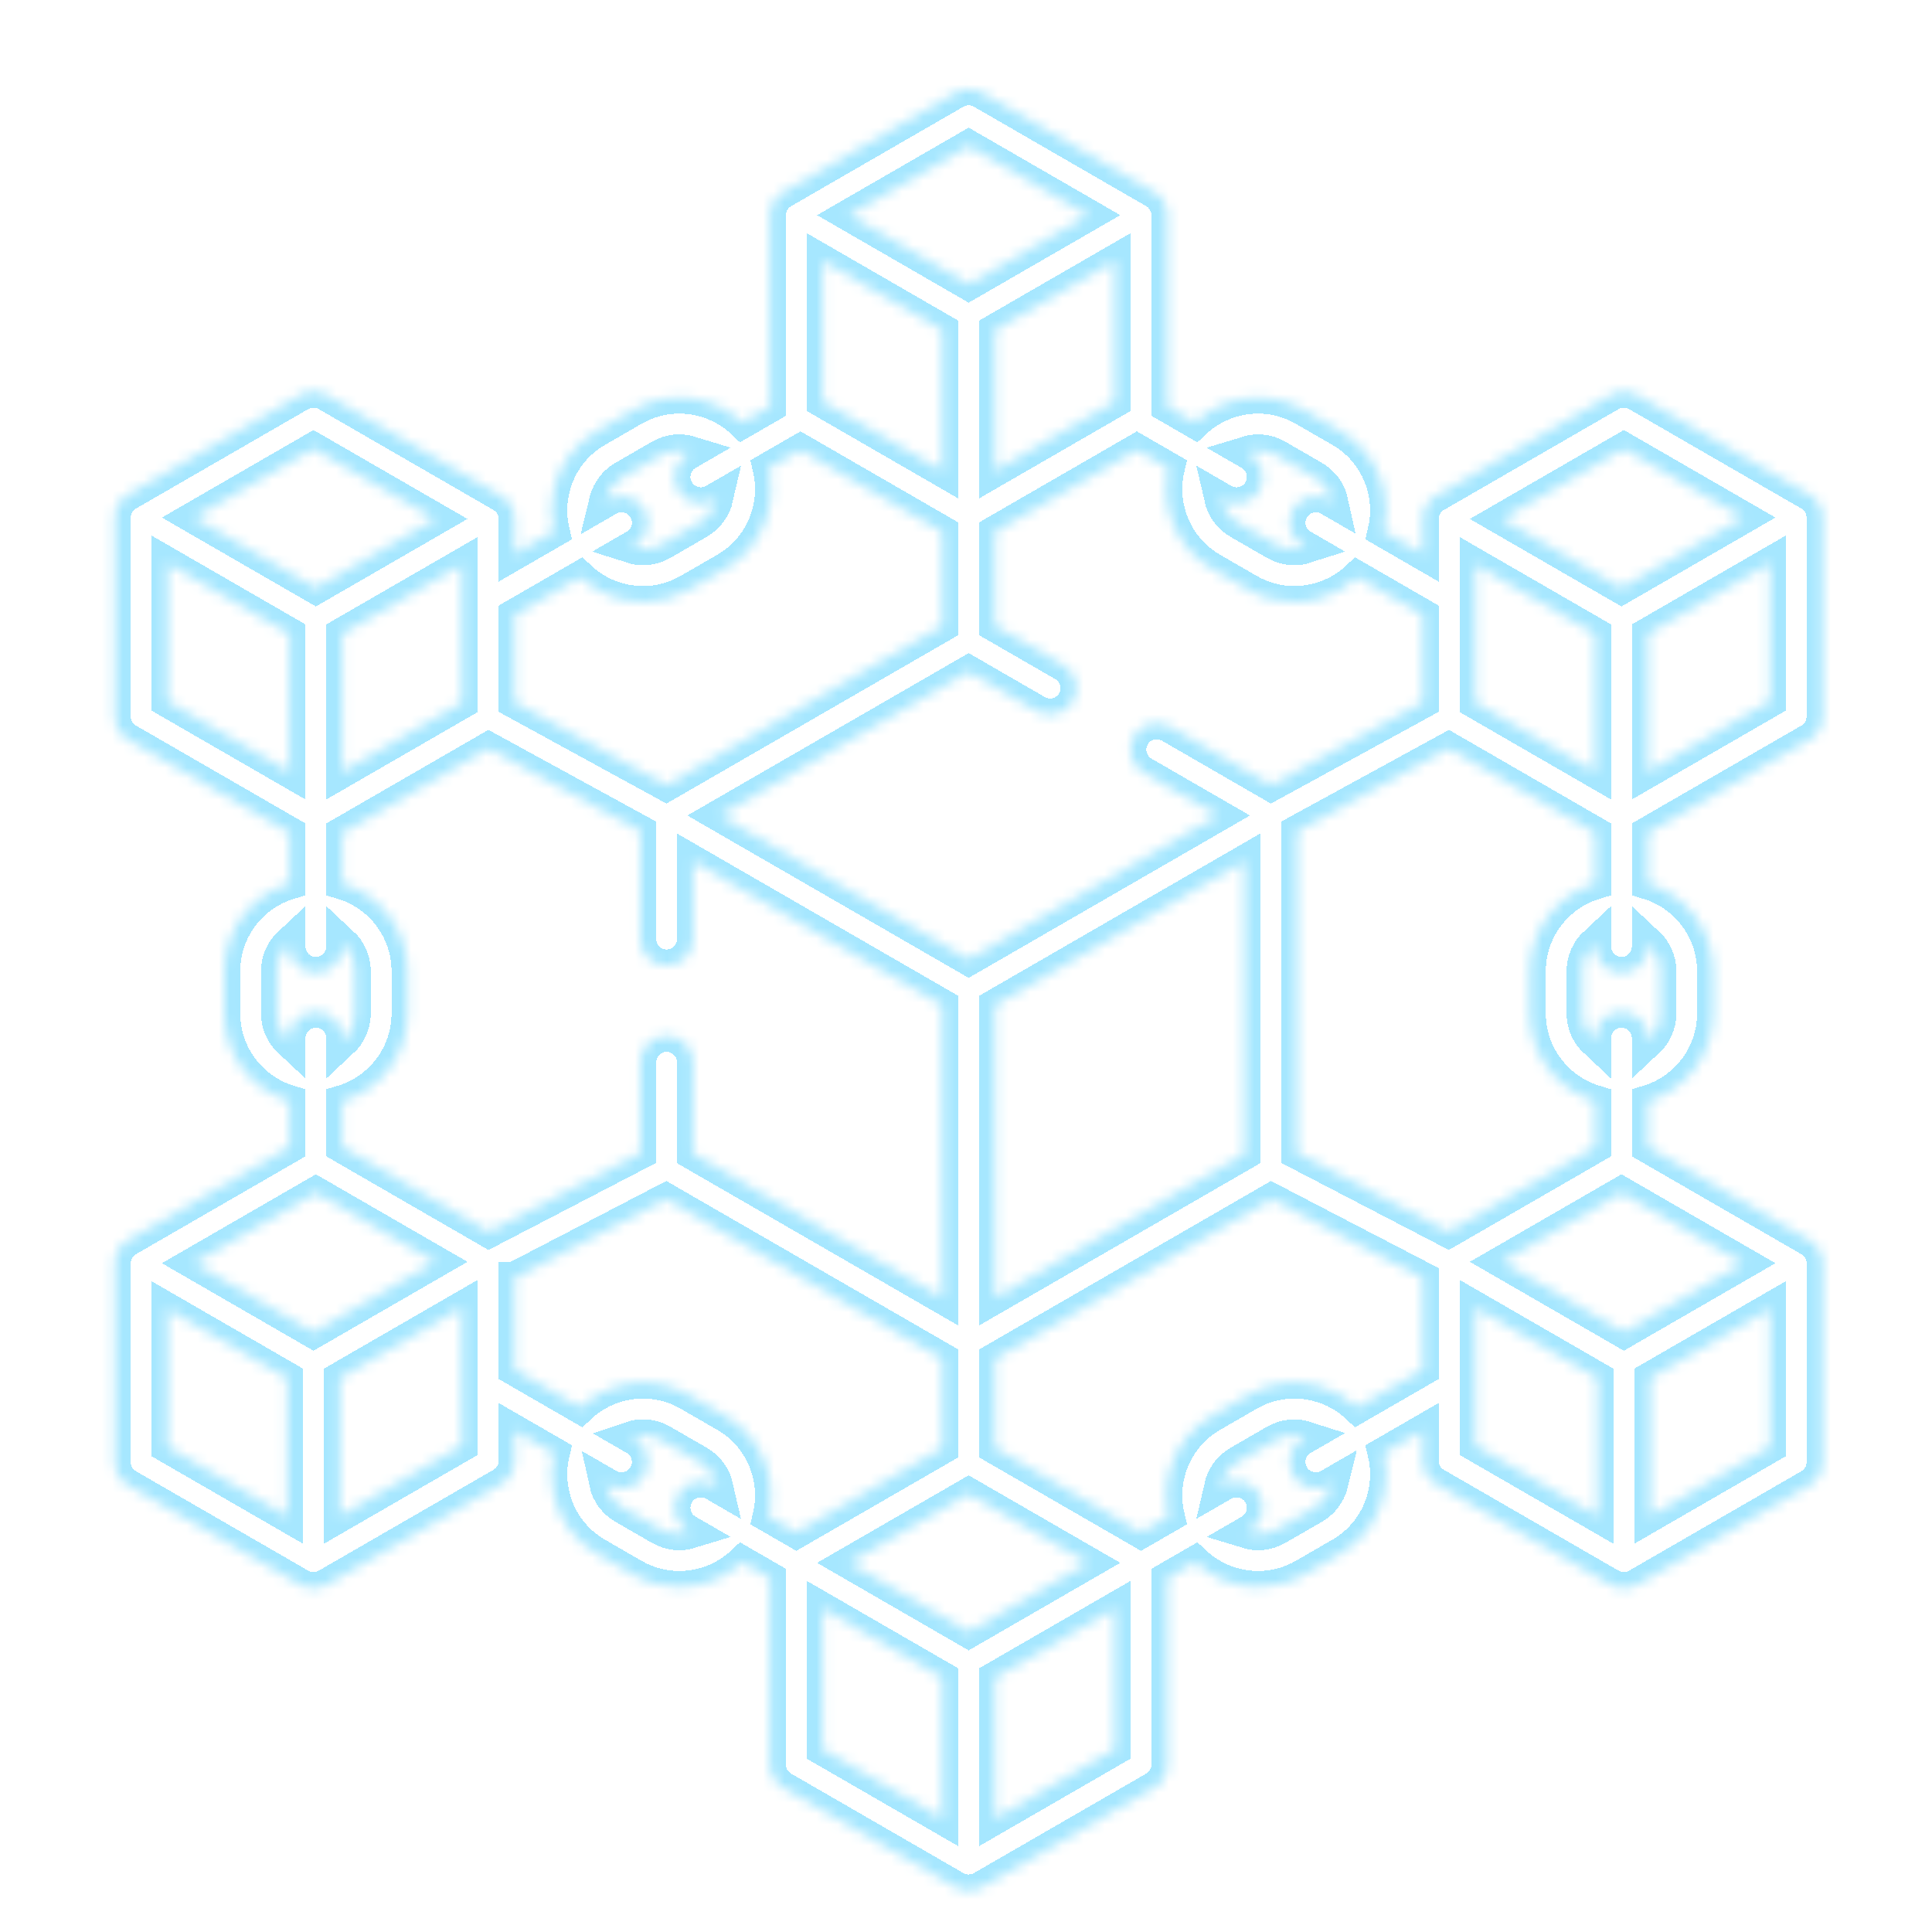 <svg width="181" height="181" viewBox="0 0 181 181" fill="none" xmlns="http://www.w3.org/2000/svg">
<g clip-path="url(#clip0_1_4956)">
<g filter="url(#filter0_d_1_4956)">
<mask id="path-1-inside-1_1_4956" fill="white">
<path d="M169.515 66.855C170.28 66.413 170.751 65.598 170.751 64.715V46.069C170.753 45.2 170.271 44.361 169.515 43.928L153.368 34.606C152.603 34.164 151.66 34.164 150.896 34.606L134.524 44.058C133.771 44.491 133.285 45.328 133.289 46.199V49.478L129.631 47.366C129.956 46 129.939 44.566 129.565 43.172C128.971 40.956 127.551 39.105 125.564 37.958L122.141 35.981C118.785 34.044 114.652 34.639 111.963 37.166L109.37 35.669V17.738C109.372 16.869 108.89 16.03 108.134 15.597L91.987 6.275C91.222 5.833 90.28 5.833 89.515 6.275L73.368 15.597C72.612 16.03 72.13 16.869 72.132 17.738V35.668L69.539 37.165C66.851 34.637 62.718 34.043 59.362 35.981L55.938 37.957C53.952 39.104 52.531 40.956 51.937 43.171C51.563 44.566 51.547 45.999 51.871 47.366L48.214 49.477V46.198C48.217 45.327 47.732 44.49 46.978 44.057L30.606 34.606C29.841 34.164 28.899 34.164 28.134 34.606L11.987 43.928C11.233 44.361 10.749 45.2 10.751 46.069V64.714C10.751 65.597 11.222 66.413 11.987 66.855L27.122 75.593V80.348C23.589 81.412 21.008 84.695 21.008 88.57V92.523C21.008 96.398 23.589 99.68 27.122 100.745V105.046L11.987 113.784C11.233 114.217 10.748 115.054 10.751 115.925V134.57C10.751 135.453 11.222 136.269 11.987 136.711L28.134 146.033C28.892 146.48 29.852 146.465 30.606 146.033L46.977 136.581C47.742 136.14 48.213 135.324 48.213 134.441V131.615L51.871 133.727C51.546 135.093 51.563 136.527 51.937 137.921C52.531 140.137 53.951 141.988 55.938 143.135L59.361 145.112C60.71 145.89 62.184 146.26 63.639 146.26C65.806 146.26 67.928 145.437 69.536 143.926L72.131 145.424V162.901C72.131 163.784 72.603 164.6 73.367 165.042L89.514 174.364C90.272 174.81 91.232 174.796 91.986 174.364L108.133 165.042C108.898 164.6 109.369 163.784 109.369 162.901V145.424L111.964 143.926C113.572 145.437 115.695 146.26 117.861 146.26C119.317 146.26 120.791 145.89 122.14 145.112L125.563 143.135C127.55 141.989 128.97 140.137 129.564 137.922C129.938 136.527 129.955 135.094 129.63 133.727L133.288 131.615V134.441C133.288 135.324 133.759 136.14 134.523 136.582L150.895 146.034C151.649 146.466 152.609 146.48 153.367 146.034L169.514 136.711C170.279 136.27 170.75 135.454 170.75 134.57V115.925C170.753 115.055 170.268 114.218 169.514 113.785L154.379 105.046V100.745C157.912 99.681 160.493 96.398 160.493 92.523V88.57C160.493 84.695 157.912 81.412 154.379 80.348V75.593L169.515 66.855ZM149.436 100.745V105.046L135.698 112.977L121.521 105.61V75.447L135.727 67.679L149.436 75.593V80.348C145.903 81.412 143.321 84.695 143.321 88.57V92.523C143.321 96.398 145.903 99.681 149.436 100.745ZM116.577 105.684L93.223 119.167V91.747L116.577 78.263V105.684ZM149.436 69.885L138.232 63.416V50.48L149.436 56.948V69.885ZM165.807 63.287L154.38 69.885V56.948L165.807 50.35V63.287ZM152.132 39.601L163.335 46.069L151.908 52.667L140.704 46.199L152.132 39.601ZM133.289 63.378L119.083 71.146L109.604 65.674C108.422 64.991 106.91 65.396 106.227 66.579C105.545 67.762 105.95 69.273 107.132 69.956L114.106 73.982L90.751 87.465L67.396 73.982L90.751 60.498L97.142 64.188C98.324 64.869 99.836 64.465 100.519 63.283C101.201 62.101 100.796 60.589 99.614 59.906L93.223 56.217V47.392L106.506 39.724L109.491 41.447C108.646 45.039 110.198 48.916 113.554 50.853L116.978 52.83C118.301 53.594 119.77 53.984 121.257 53.984C122.003 53.984 122.754 53.886 123.494 53.688C124.888 53.314 126.138 52.612 127.16 51.648L133.289 55.187V63.378H133.289ZM90.751 150.466L79.548 143.997L90.751 137.529L101.954 143.997L90.751 150.466ZM64.924 105.685V97.1C64.924 95.734 63.817 94.627 62.452 94.627C61.087 94.627 59.98 95.734 59.98 97.1V105.61L45.804 112.977L32.066 105.046V100.745C35.599 99.681 38.181 96.398 38.181 92.523V88.57C38.181 84.694 35.599 81.412 32.066 80.348V75.593L45.775 67.679L59.98 75.447V85.564C59.98 86.929 61.087 88.036 62.452 88.036C63.818 88.036 64.924 86.929 64.924 85.564V78.263L88.279 91.747V119.166L64.924 105.685ZM43.27 63.416L32.066 69.885V56.948L43.27 50.48V63.416ZM77.076 22.019L88.279 28.488V41.683L77.076 35.215V22.019ZM93.223 41.683V28.488L104.426 22.019V35.215L93.223 41.683ZM119.668 40.263L123.092 42.239C123.971 42.747 124.605 43.592 124.819 44.587L124.509 44.408C123.326 43.726 121.815 44.131 121.132 45.313C120.449 46.495 120.855 48.007 122.037 48.69L122.347 48.869C121.379 49.182 120.33 49.055 119.45 48.548L116.026 46.572C115.114 46.044 114.519 45.179 114.302 44.224L114.61 44.402C114.999 44.627 115.424 44.734 115.843 44.734C116.698 44.734 117.529 44.29 117.986 43.497C118.669 42.315 118.264 40.803 117.082 40.121L116.773 39.943C117.709 39.654 118.756 39.735 119.668 40.263ZM90.751 11.27L101.954 17.738L90.751 24.206L79.548 17.738L90.751 11.27ZM56.713 44.451C56.965 43.511 57.567 42.725 58.41 42.239L61.833 40.263C62.406 39.932 63.031 39.775 63.648 39.775C64.015 39.775 64.377 39.837 64.725 39.944L64.421 40.12C63.238 40.803 62.833 42.315 63.516 43.497C63.974 44.29 64.805 44.733 65.659 44.733C66.078 44.733 66.503 44.627 66.893 44.402L67.201 44.224C66.984 45.178 66.389 46.044 65.476 46.571L62.053 48.548C61.172 49.054 60.123 49.181 59.155 48.869L59.465 48.69C60.648 48.007 61.053 46.495 60.37 45.313C59.688 44.13 58.175 43.726 56.993 44.408L56.683 44.587C56.694 44.542 56.7 44.496 56.713 44.451ZM54.343 51.648C55.364 52.612 56.614 53.314 58.009 53.688C58.749 53.886 59.499 53.984 60.245 53.984C61.733 53.984 63.201 53.593 64.524 52.83L67.948 50.853C71.304 48.915 72.856 45.039 72.011 41.447L74.997 39.723L88.279 47.392V56.217L62.42 71.146L48.214 63.378V55.187L54.343 51.648ZM29.37 39.601L40.797 46.199L29.594 52.667L18.167 46.069L29.37 39.601ZM15.695 50.35L27.122 56.948V69.885L15.695 63.287V50.35ZM25.952 92.523V88.57C25.952 87.516 26.404 86.568 27.122 85.902V86.258C27.122 87.624 28.229 88.73 29.594 88.73C30.959 88.73 32.066 87.624 32.066 86.258V85.902C32.784 86.568 33.237 87.516 33.237 88.57V92.523C33.237 93.577 32.784 94.525 32.066 95.191V94.835C32.066 93.469 30.959 92.362 29.594 92.362C28.229 92.362 27.122 93.469 27.122 94.835V95.191C26.404 94.525 25.952 93.577 25.952 92.523ZM29.594 109.327L40.798 115.796L29.37 122.394L18.167 115.925L29.594 109.327ZM15.695 120.207L26.898 126.675V139.612L15.695 133.143V120.207ZM31.842 139.612V126.675L43.27 120.077V133.014L31.842 139.612ZM48.214 117.297L62.389 109.93L88.279 124.874V133.248L74.604 141.143L72.011 139.646C72.856 136.054 71.304 132.178 67.948 130.24L64.524 128.263C62.538 127.117 60.224 126.812 58.009 127.405C56.614 127.779 55.364 128.481 54.343 129.445L48.213 125.906V117.297H48.214ZM61.834 140.831L58.41 138.854C57.531 138.346 56.897 137.501 56.683 136.506L56.993 136.685C57.382 136.909 57.808 137.016 58.227 137.016C59.081 137.016 59.912 136.573 60.37 135.78C61.053 134.598 60.647 133.086 59.465 132.403L59.155 132.224C59.504 132.106 59.877 132.057 60.237 132.055C60.868 132.055 61.491 132.221 62.052 132.545L65.476 134.521C66.388 135.048 66.983 135.914 67.2 136.869L66.892 136.691C65.71 136.008 64.198 136.413 63.516 137.596C62.833 138.778 63.238 140.29 64.42 140.972L64.729 141.15C63.793 141.439 62.746 141.358 61.834 140.831ZM77.076 148.279L88.279 154.747V167.943L77.076 161.474V148.279ZM104.426 161.474L93.223 167.943V154.747L104.426 148.279V161.474ZM124.789 136.642C124.537 137.582 123.935 138.367 123.092 138.854L119.669 140.831C118.756 141.357 117.709 141.439 116.773 141.15L117.082 140.972C118.264 140.29 118.669 138.778 117.986 137.596C117.304 136.413 115.792 136.009 114.61 136.691L114.301 136.869C114.519 135.914 115.113 135.048 116.026 134.521L119.45 132.545C120.329 132.038 121.379 131.911 122.347 132.224L122.037 132.403C120.855 133.086 120.449 134.598 121.132 135.78C121.59 136.573 122.421 137.016 123.275 137.016C123.694 137.016 124.12 136.909 124.509 136.685L124.819 136.506C124.808 136.551 124.801 136.597 124.789 136.642ZM127.159 129.445C126.138 128.481 124.888 127.779 123.493 127.405C121.279 126.812 118.964 127.117 116.978 128.263L113.554 130.24C110.198 132.178 108.646 136.054 109.491 139.646L106.898 141.143L93.223 133.248V124.876L119.112 109.93L133.289 117.297V125.907L127.159 129.445ZM149.66 139.612L138.232 133.014V120.077L149.66 126.675V139.612ZM154.604 139.612V126.675L165.807 120.207V133.143L154.604 139.612ZM152.132 122.393L140.704 115.795L151.908 109.327L163.335 115.925L152.132 122.393ZM155.55 88.57V92.523C155.55 93.577 155.097 94.525 154.38 95.191V94.835C154.38 93.469 153.273 92.362 151.908 92.362C150.542 92.362 149.436 93.469 149.436 94.835V95.191C148.718 94.525 148.265 93.577 148.265 92.523V88.57C148.265 87.516 148.718 86.568 149.436 85.902V86.258C149.436 87.624 150.542 88.73 151.908 88.73C153.273 88.73 154.38 87.624 154.38 86.258V85.902C155.097 86.568 155.55 87.516 155.55 88.57Z"/>
</mask>
<path d="M169.515 66.855C170.28 66.413 170.751 65.598 170.751 64.715V46.069C170.753 45.2 170.271 44.361 169.515 43.928L153.368 34.606C152.603 34.164 151.66 34.164 150.896 34.606L134.524 44.058C133.771 44.491 133.285 45.328 133.289 46.199V49.478L129.631 47.366C129.956 46 129.939 44.566 129.565 43.172C128.971 40.956 127.551 39.105 125.564 37.958L122.141 35.981C118.785 34.044 114.652 34.639 111.963 37.166L109.37 35.669V17.738C109.372 16.869 108.89 16.03 108.134 15.597L91.987 6.275C91.222 5.833 90.28 5.833 89.515 6.275L73.368 15.597C72.612 16.03 72.13 16.869 72.132 17.738V35.668L69.539 37.165C66.851 34.637 62.718 34.043 59.362 35.981L55.938 37.957C53.952 39.104 52.531 40.956 51.937 43.171C51.563 44.566 51.547 45.999 51.871 47.366L48.214 49.477V46.198C48.217 45.327 47.732 44.49 46.978 44.057L30.606 34.606C29.841 34.164 28.899 34.164 28.134 34.606L11.987 43.928C11.233 44.361 10.749 45.2 10.751 46.069V64.714C10.751 65.597 11.222 66.413 11.987 66.855L27.122 75.593V80.348C23.589 81.412 21.008 84.695 21.008 88.57V92.523C21.008 96.398 23.589 99.68 27.122 100.745V105.046L11.987 113.784C11.233 114.217 10.748 115.054 10.751 115.925V134.57C10.751 135.453 11.222 136.269 11.987 136.711L28.134 146.033C28.892 146.48 29.852 146.465 30.606 146.033L46.977 136.581C47.742 136.14 48.213 135.324 48.213 134.441V131.615L51.871 133.727C51.546 135.093 51.563 136.527 51.937 137.921C52.531 140.137 53.951 141.988 55.938 143.135L59.361 145.112C60.71 145.89 62.184 146.26 63.639 146.26C65.806 146.26 67.928 145.437 69.536 143.926L72.131 145.424V162.901C72.131 163.784 72.603 164.6 73.367 165.042L89.514 174.364C90.272 174.81 91.232 174.796 91.986 174.364L108.133 165.042C108.898 164.6 109.369 163.784 109.369 162.901V145.424L111.964 143.926C113.572 145.437 115.695 146.26 117.861 146.26C119.317 146.26 120.791 145.89 122.14 145.112L125.563 143.135C127.55 141.989 128.97 140.137 129.564 137.922C129.938 136.527 129.955 135.094 129.63 133.727L133.288 131.615V134.441C133.288 135.324 133.759 136.14 134.523 136.582L150.895 146.034C151.649 146.466 152.609 146.48 153.367 146.034L169.514 136.711C170.279 136.27 170.75 135.454 170.75 134.57V115.925C170.753 115.055 170.268 114.218 169.514 113.785L154.379 105.046V100.745C157.912 99.681 160.493 96.398 160.493 92.523V88.57C160.493 84.695 157.912 81.412 154.379 80.348V75.593L169.515 66.855ZM149.436 100.745V105.046L135.698 112.977L121.521 105.61V75.447L135.727 67.679L149.436 75.593V80.348C145.903 81.412 143.321 84.695 143.321 88.57V92.523C143.321 96.398 145.903 99.681 149.436 100.745ZM116.577 105.684L93.223 119.167V91.747L116.577 78.263V105.684ZM149.436 69.885L138.232 63.416V50.48L149.436 56.948V69.885ZM165.807 63.287L154.38 69.885V56.948L165.807 50.35V63.287ZM152.132 39.601L163.335 46.069L151.908 52.667L140.704 46.199L152.132 39.601ZM133.289 63.378L119.083 71.146L109.604 65.674C108.422 64.991 106.91 65.396 106.227 66.579C105.545 67.762 105.95 69.273 107.132 69.956L114.106 73.982L90.751 87.465L67.396 73.982L90.751 60.498L97.142 64.188C98.324 64.869 99.836 64.465 100.519 63.283C101.201 62.101 100.796 60.589 99.614 59.906L93.223 56.217V47.392L106.506 39.724L109.491 41.447C108.646 45.039 110.198 48.916 113.554 50.853L116.978 52.83C118.301 53.594 119.77 53.984 121.257 53.984C122.003 53.984 122.754 53.886 123.494 53.688C124.888 53.314 126.138 52.612 127.16 51.648L133.289 55.187V63.378H133.289ZM90.751 150.466L79.548 143.997L90.751 137.529L101.954 143.997L90.751 150.466ZM64.924 105.685V97.1C64.924 95.734 63.817 94.627 62.452 94.627C61.087 94.627 59.98 95.734 59.98 97.1V105.61L45.804 112.977L32.066 105.046V100.745C35.599 99.681 38.181 96.398 38.181 92.523V88.57C38.181 84.694 35.599 81.412 32.066 80.348V75.593L45.775 67.679L59.98 75.447V85.564C59.98 86.929 61.087 88.036 62.452 88.036C63.818 88.036 64.924 86.929 64.924 85.564V78.263L88.279 91.747V119.166L64.924 105.685ZM43.27 63.416L32.066 69.885V56.948L43.27 50.48V63.416ZM77.076 22.019L88.279 28.488V41.683L77.076 35.215V22.019ZM93.223 41.683V28.488L104.426 22.019V35.215L93.223 41.683ZM119.668 40.263L123.092 42.239C123.971 42.747 124.605 43.592 124.819 44.587L124.509 44.408C123.326 43.726 121.815 44.131 121.132 45.313C120.449 46.495 120.855 48.007 122.037 48.69L122.347 48.869C121.379 49.182 120.33 49.055 119.45 48.548L116.026 46.572C115.114 46.044 114.519 45.179 114.302 44.224L114.61 44.402C114.999 44.627 115.424 44.734 115.843 44.734C116.698 44.734 117.529 44.29 117.986 43.497C118.669 42.315 118.264 40.803 117.082 40.121L116.773 39.943C117.709 39.654 118.756 39.735 119.668 40.263ZM90.751 11.27L101.954 17.738L90.751 24.206L79.548 17.738L90.751 11.27ZM56.713 44.451C56.965 43.511 57.567 42.725 58.41 42.239L61.833 40.263C62.406 39.932 63.031 39.775 63.648 39.775C64.015 39.775 64.377 39.837 64.725 39.944L64.421 40.12C63.238 40.803 62.833 42.315 63.516 43.497C63.974 44.29 64.805 44.733 65.659 44.733C66.078 44.733 66.503 44.627 66.893 44.402L67.201 44.224C66.984 45.178 66.389 46.044 65.476 46.571L62.053 48.548C61.172 49.054 60.123 49.181 59.155 48.869L59.465 48.69C60.648 48.007 61.053 46.495 60.37 45.313C59.688 44.13 58.175 43.726 56.993 44.408L56.683 44.587C56.694 44.542 56.7 44.496 56.713 44.451ZM54.343 51.648C55.364 52.612 56.614 53.314 58.009 53.688C58.749 53.886 59.499 53.984 60.245 53.984C61.733 53.984 63.201 53.593 64.524 52.83L67.948 50.853C71.304 48.915 72.856 45.039 72.011 41.447L74.997 39.723L88.279 47.392V56.217L62.42 71.146L48.214 63.378V55.187L54.343 51.648ZM29.37 39.601L40.797 46.199L29.594 52.667L18.167 46.069L29.37 39.601ZM15.695 50.35L27.122 56.948V69.885L15.695 63.287V50.35ZM25.952 92.523V88.57C25.952 87.516 26.404 86.568 27.122 85.902V86.258C27.122 87.624 28.229 88.73 29.594 88.73C30.959 88.73 32.066 87.624 32.066 86.258V85.902C32.784 86.568 33.237 87.516 33.237 88.57V92.523C33.237 93.577 32.784 94.525 32.066 95.191V94.835C32.066 93.469 30.959 92.362 29.594 92.362C28.229 92.362 27.122 93.469 27.122 94.835V95.191C26.404 94.525 25.952 93.577 25.952 92.523ZM29.594 109.327L40.798 115.796L29.37 122.394L18.167 115.925L29.594 109.327ZM15.695 120.207L26.898 126.675V139.612L15.695 133.143V120.207ZM31.842 139.612V126.675L43.27 120.077V133.014L31.842 139.612ZM48.214 117.297L62.389 109.93L88.279 124.874V133.248L74.604 141.143L72.011 139.646C72.856 136.054 71.304 132.178 67.948 130.24L64.524 128.263C62.538 127.117 60.224 126.812 58.009 127.405C56.614 127.779 55.364 128.481 54.343 129.445L48.213 125.906V117.297H48.214ZM61.834 140.831L58.41 138.854C57.531 138.346 56.897 137.501 56.683 136.506L56.993 136.685C57.382 136.909 57.808 137.016 58.227 137.016C59.081 137.016 59.912 136.573 60.37 135.78C61.053 134.598 60.647 133.086 59.465 132.403L59.155 132.224C59.504 132.106 59.877 132.057 60.237 132.055C60.868 132.055 61.491 132.221 62.052 132.545L65.476 134.521C66.388 135.048 66.983 135.914 67.2 136.869L66.892 136.691C65.71 136.008 64.198 136.413 63.516 137.596C62.833 138.778 63.238 140.29 64.42 140.972L64.729 141.15C63.793 141.439 62.746 141.358 61.834 140.831ZM77.076 148.279L88.279 154.747V167.943L77.076 161.474V148.279ZM104.426 161.474L93.223 167.943V154.747L104.426 148.279V161.474ZM124.789 136.642C124.537 137.582 123.935 138.367 123.092 138.854L119.669 140.831C118.756 141.357 117.709 141.439 116.773 141.15L117.082 140.972C118.264 140.29 118.669 138.778 117.986 137.596C117.304 136.413 115.792 136.009 114.61 136.691L114.301 136.869C114.519 135.914 115.113 135.048 116.026 134.521L119.45 132.545C120.329 132.038 121.379 131.911 122.347 132.224L122.037 132.403C120.855 133.086 120.449 134.598 121.132 135.78C121.59 136.573 122.421 137.016 123.275 137.016C123.694 137.016 124.12 136.909 124.509 136.685L124.819 136.506C124.808 136.551 124.801 136.597 124.789 136.642ZM127.159 129.445C126.138 128.481 124.888 127.779 123.493 127.405C121.279 126.812 118.964 127.117 116.978 128.263L113.554 130.24C110.198 132.178 108.646 136.054 109.491 139.646L106.898 141.143L93.223 133.248V124.876L119.112 109.93L133.289 117.297V125.907L127.159 129.445ZM149.66 139.612L138.232 133.014V120.077L149.66 126.675V139.612ZM154.604 139.612V126.675L165.807 120.207V133.143L154.604 139.612ZM152.132 122.393L140.704 115.795L151.908 109.327L163.335 115.925L152.132 122.393ZM155.55 88.57V92.523C155.55 93.577 155.097 94.525 154.38 95.191V94.835C154.38 93.469 153.273 92.362 151.908 92.362C150.542 92.362 149.436 93.469 149.436 94.835V95.191C148.718 94.525 148.265 93.577 148.265 92.523V88.57C148.265 87.516 148.718 86.568 149.436 85.902V86.258C149.436 87.624 150.542 88.73 151.908 88.73C153.273 88.73 154.38 87.624 154.38 86.258V85.902C155.097 86.568 155.55 87.516 155.55 88.57Z" stroke="#A6E7FF" stroke-width="3" shape-rendering="crispEdges" mask="url(#path-1-inside-1_1_4956)"/>
</g>
</g>
<defs>
<filter id="filter0_d_1_4956" x="-1.337" y="-3.727" width="184.176" height="192.926" filterUnits="userSpaceOnUse" color-interpolation-filters="sRGB">
<feFlood flood-opacity="0" result="BackgroundImageFix"/>
<feColorMatrix in="SourceAlpha" type="matrix" values="0 0 0 0 0 0 0 0 0 0 0 0 0 0 0 0 0 0 127 0" result="hardAlpha"/>
<feOffset dy="2.418"/>
<feGaussianBlur stdDeviation="6.044"/>
<feComposite in2="hardAlpha" operator="out"/>
<feColorMatrix type="matrix" values="0 0 0 0 0.459 0 0 0 0 0.796 0 0 0 0 0.855 0 0 0 0.4 0"/>
<feBlend mode="normal" in2="BackgroundImageFix" result="effect1_dropShadow_1_4956"/>
<feBlend mode="normal" in="SourceGraphic" in2="effect1_dropShadow_1_4956" result="shape"/>
</filter>
<clipPath id="clip0_1_4956">
<rect width="180" height="180" fill="white" transform="translate(0.751 0.318)"/>
</clipPath>
</defs>
</svg>
